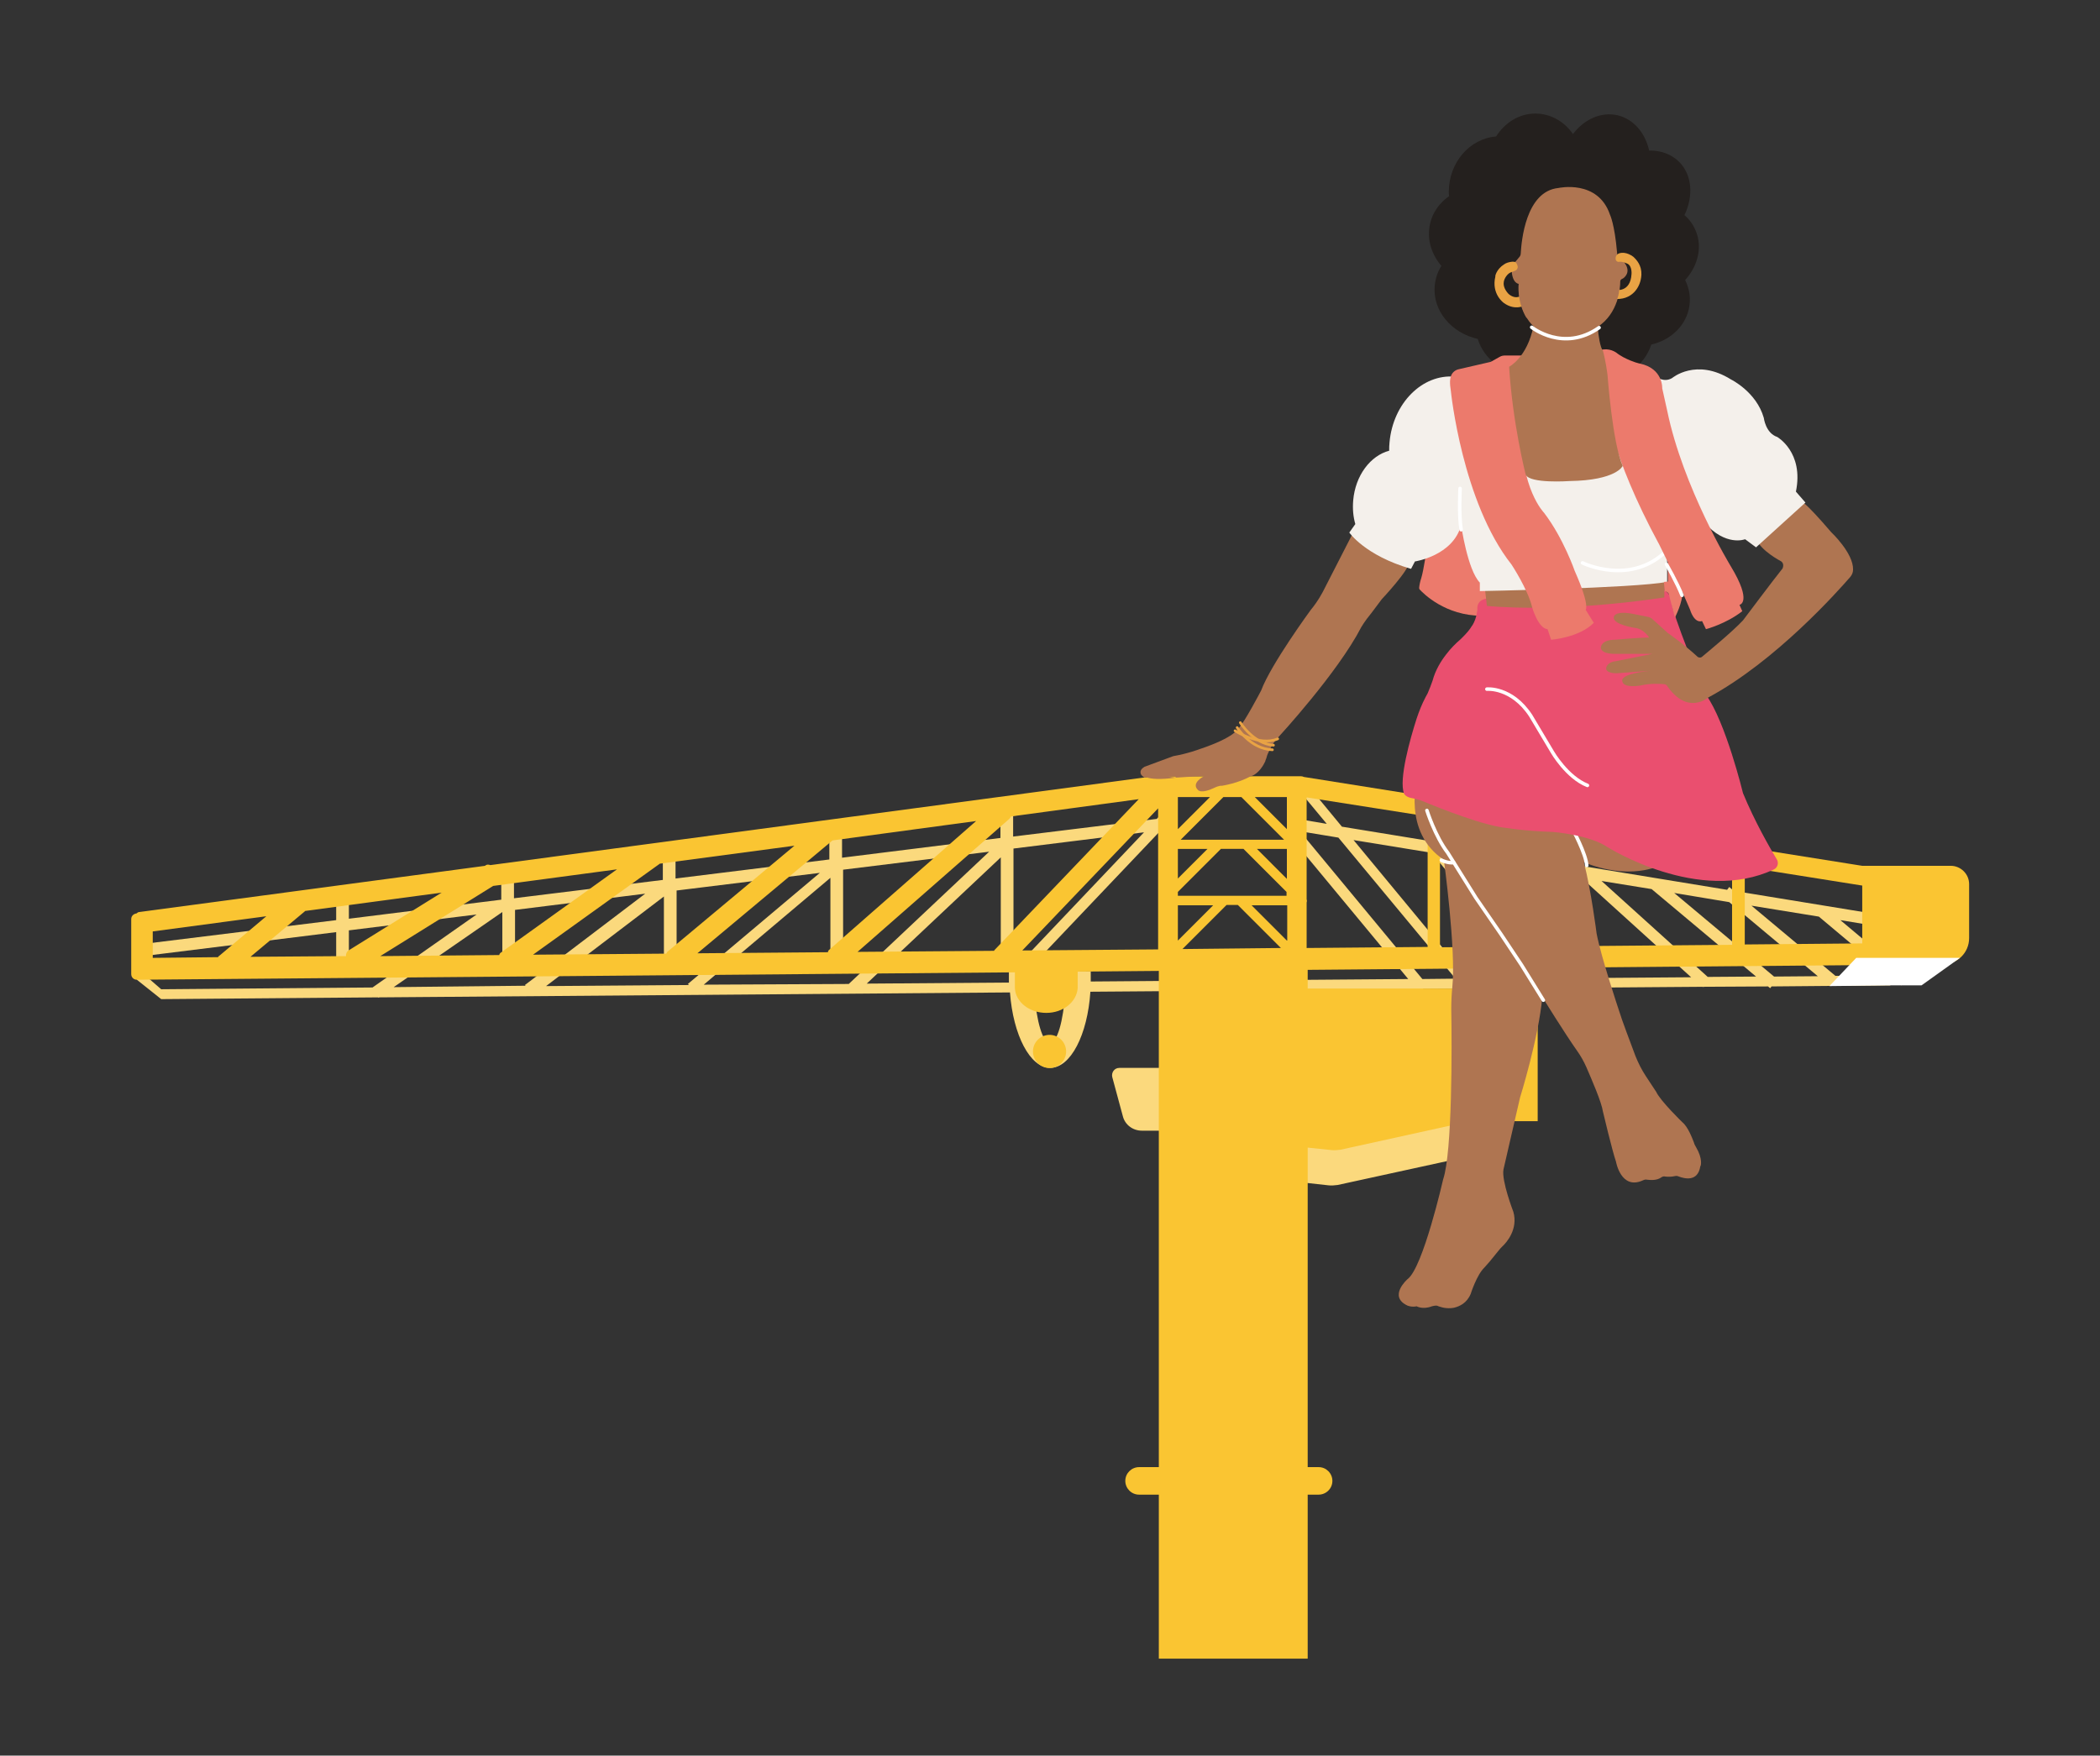 <?xml version="1.0" encoding="utf-8"?>
<!-- Generator: Adobe Illustrator 24.3.0, SVG Export Plug-In . SVG Version: 6.00 Build 0)  -->
<svg version="1.1" xmlns="http://www.w3.org/2000/svg" xmlns:xlink="http://www.w3.org/1999/xlink" x="0px" y="0px"
	 viewBox="0 0 595.3 497.8" style="enable-background:new 0 0 595.3 497.8;" xml:space="preserve">
<rect x="0" y="0" width="595.3" height="497.8" fill="#333333" stroke="none"/>
<style type="text/css">
	.st0{fill:#FBD97D;}
	.st1{fill:#FAC532;}
	.st2{fill:#FFFFFF;}
	.st3{fill:#AF7551;}
	.st4{fill:none;stroke:#FFFFFF;stroke-linecap:round;stroke-linejoin:round;stroke-miterlimit:10;}
	.st5{fill:#EC7A6C;}
	.st6{fill:#EA4F6F;}
	.st7{fill:#F4F0EB;}
	.st8{fill:#24201E;}
	.st9{fill:none;stroke:#E9A344;stroke-width:0.75;stroke-linecap:round;stroke-linejoin:round;stroke-miterlimit:10;}
	.st10{fill:#E9A344;}
</style>
<g id="GRUE">
	<g>
		<path class="st0" d="M414.3,311.8l-46.2,1.3c-5.4,0.1-9.1,5.4-7.5,10.5l1.9,6.1c1,3.1,3.7,5.3,6.9,5.6l7.2,0.8
			c0.9,0.1,1.7,0,2.6-0.1l37.1-8.1c3.7-0.8,6.4-4.1,6.4-7.9v0C422.6,315.4,418.8,311.7,414.3,311.8z"/>
		<path class="st0" d="M317.3,302.8c-1.4,0-2.3,1.3-2,2.6l3,11.1c0.6,2.4,2.8,4.1,5.4,4.1h12.9l-5.3-17.8H317.3z"/>
		<path class="st0" d="M541,277.1l-19.3-16.2l17.6,2.9l0.5-3.3l-48.3-7.9l-1.3-1.1l-0.6,0.8l-82.3-13.5l-0.3-0.3l-0.3,0.2l-26.3-4.3
			L371,223l-2.2,1.8l7.3,8.8l-7.1-1.2l-0.5,3.3l-0.7-0.9l-2.4,2l33.8,40.8l-90,0.7c0-0.3,0-0.7,0-1c0-0.6,0-1.3,0-1.9h-6.9
			c0,1,0,2-0.1,3l-9.2,0.1c0-1-0.1-2-0.1-3h-6.9c0,0.6,0,1.3,0,1.9c0,0.4,0,0.8,0,1.2l-40.3,0.3l38-35.8v29.2h3.6v-31.7l37-4.6
			l-33.6,35.4l2.2,2.1l36.2-38.1l1.6-0.2l-0.2-1.3l2.2-2.3l-2.2-2.1l-2.6,2.7l-40.7,5v-7.6h-3.6v8l-44.9,5.6v-7.1h-3.6v7.6
			l-43.6,5.4v-8.3h-3.6v8.7l-42.2,5.2v-5.4h-3.6v5.8l-43.2,5.4v-5.3h-3.6v5.7l-55.1,6.8l0.4,3.4l54.7-6.8v10.9h3.6v-11.4l36.2-4.5
			L105.6,280l-59.9,0.5l-6-5.2l-0.9,2.5l6.9,5.5l61.5-0.5l0.1,0.1l0.2-0.1l178.8-1.4c0.9,12.1,5.7,21.4,11.4,21.4
			c5.8,0,10.6-9.4,11.4-21.6l92.4-0.7l0.8,0.9l1.2-1l79.2-0.6l0.1,0.1l0.1-0.1l18.3-0.1l0.6,0.5l0.4-0.5l33.7-0.3l0-2.6l3.1,2.6
			L541,277.1z M111.6,279.9l30.8-21.3v15.6h3.6v-16.2l36.9-4.6l-34.1,25.9l0.2,0.2L111.6,279.9z M154.8,279.6l33.4-25.4v17.4h3.6
			v-19.1l40.6-5L195,279l0.3,0.3L154.8,279.6z M199.5,279.2l35.9-30.3v21.4h3.6v-23.7l41.4-5.1l-39.8,37.5L199.5,279.2z
			 M297.6,295.7c-2,0-3.8-6-4.4-14.4l8.8-0.1C301.4,289.7,299.7,295.7,297.6,295.7z M403.2,277.6l-34.7-41.9l10.9,1.8l33.2,40
			L403.2,277.6z M416.2,277.5l-32.5-39.3l22.1,3.6l29.4,35.5L416.2,277.5z M439.2,277.4l-28.8-34.7l37.9,6.2l31.1,28.2L439.2,277.4z
			 M484.1,277L454,249.8l14.2,2.3l29.6,24.8L484.1,277z M502.9,276.9l-28.3-23.7l15.6,2.6l25.1,21L502.9,276.9z M520.3,276.7
			l-23.8-19.9l19.1,3.1l19.9,16.7L520.3,276.7z"/>
	</g>
	<g>
		<path class="st1" d="M553,245.5h-25.1l-158.3-25.2c-0.2-0.1-0.5-0.2-0.8-0.2h-0.9c0,0,0,0,0,0l-40.4,0c-0.1,0-0.1,0-0.2,0
			c-0.1,0-0.2,0-0.3,0l-188,25.2c-0.5-0.2-1-0.2-1.4,0.1l-0.1,0.1l-98,13.1c-0.3,0-0.6,0.2-0.8,0.4c-0.8,0.1-1.5,0.7-1.5,1.6v12.5
			c0,0,0,0.1,0,0.1l0,0.5v0.6c0,0,0,0.1,0,0.1l0,1.8c0,0.9,0.7,1.6,1.6,1.6l248.9-2.1v4.5h0c0.2,3.9,4.1,7,8.9,7s8.6-3.1,8.9-7h0
			v-4.7l23-0.2V416h-5.6c-2.1,0-3.9,1.7-3.9,3.9v0c0,2.1,1.7,3.9,3.9,3.9h5.6v46.5h42.2v-46.5h3.1c2.1,0,3.9-1.7,3.9-3.9v0
			c0-2.1-1.7-3.9-3.9-3.9h-3.1v-90.6l6.7,0.7c0.9,0.1,1.7,0,2.6-0.1l36.8-8.1h19.1v-37.6h-65.2V275l162.3-1.4c0.3,0,0.6-0.1,0.8-0.2
			h17c4.1,0,7.4-3.3,7.4-7.4v-15.3C558.2,247.8,555.8,245.5,553,245.5z M61.8,271.4l-18.5,0.2v-7.5l32.2-4.3l-13.2,11.1
			C62.1,271,61.9,271.2,61.8,271.4z M98.1,271.1L71,271.3l15.3-12.8c0.1-0.1,0.1-0.1,0.2-0.2l38.7-5.2l-26.4,16.4
			C98.3,269.8,98,270.5,98.1,271.1z M141.5,270.8l-33.7,0.3l32-19.9l35.1-4.7L142,270.1C141.7,270.3,141.6,270.5,141.5,270.8z
			 M188.9,270.4l-37.8,0.3l35.8-25.7c0,0,0.1-0.1,0.1-0.1l38.2-5.1l-35.8,29.9C189.2,269.8,189,270.1,188.9,270.4z M234.7,270
			l-37,0.3l38.3-32l40.7-5.5l-41.5,36.4C234.9,269.4,234.7,269.7,234.7,270z M282,269.3c-0.1,0.1-0.2,0.2-0.2,0.3l-38.7,0.3l43-37.7
			c0.2-0.2,0.4-0.5,0.5-0.7l36.2-4.9L282,269.3z M328.3,269.2l-38.5,0.3l38.5-40.3V269.2z M351.9,226l12.1,12.1h-29.3l12.1-12.1
			L351.9,226z M333.9,226l9.1,0l-9.1,9.1V226z M333.9,240.7h8.4l-8.4,8.4V240.7z M333.9,256.7h10l-10,10V256.7z M335.2,269.1
			l12.5-12.5h3.2l12.2,12.2L335.2,269.1z M364.8,266.7l-10-10h9.8c0.1,0,0.2,0,0.3,0V266.7z M364.8,254c-0.1,0-0.2,0-0.3,0h-30.6
			v-1.1l12.2-12.2h6.4l12.2,12.2V254z M364.8,249.2l-8.5-8.5h8.2c0.1,0,0.2,0,0.3,0V249.2z M364.8,235.1l-9.1-9.1l9.1,0V235.1z
			 M491,245.3v22.6l-82.8,0.7v-36.4L491,245.3z M370.4,268.8v-12.9c0.1-0.3,0.1-0.6,0-0.9v-28.9l34.3,5.4v37L370.4,268.8z
			 M527.9,267.5l-33.3,0.3v-22l33.3,5.3V267.5z"/>
		
			<ellipse transform="matrix(0.987 -0.16 0.16 0.987 -43.906 51.526)" class="st1" cx="297.6" cy="298.1" rx="4.7" ry="4.7"/>
	</g>
	<polyline class="st2" points="535.9,279.4 544.7,279.4 555.6,271.6 526.2,271.6 518.6,279.6 	"/>
</g>
<g id="FILLEE">
	<path class="st3" d="M480.8,325.3c-0.2-0.4-0.5-0.8-0.6-1.3c-0.5-1.3-1.7-4.5-3.3-5.8c0,0-6.2-6-7.4-8.6l-2.9-4.4
		c-1.2-1.8-2.2-3.8-3-5.8c-1.4-3.8-3.8-10-4.7-13c0,0-5-14.9-6.3-21.7c0,0-1.5-12-3.6-20.2c13.2,5.3,21.5,0.9,21.5,0.9l1.6-5.4
		l-27.9-8.2l-2.4-5.9l-40-5.4c0,0-4.4,15.4,7.5,23.3c0,0,3.5,25.6,2.4,36.1c-0.2,2-0.3,4.1-0.3,6.1c0.2,10.9,0.3,40.7-2.3,48.4
		c0,0-5.7,25.1-10.1,28.3c0,0-5.6,4.9,0,7.5c0,0,1.1,0.5,2.6,0.2c0,0,1.7,1,4.3,0c0.4-0.1,0.8-0.2,1.2-0.2c0.3,0,0.5,0.1,0.7,0.2
		c1.4,0.5,2.9,0.7,4.4,0.4c1.6-0.4,3.6-1.3,4.7-3.9c0,0,1.7-5.4,3.9-7.5l1.5-1.7l2.6-3.2c0.3-0.4,0.7-0.8,1-1.1
		c1.2-1.1,4.5-4.9,3.1-9.8c0,0-3.4-8.8-2.8-12l4.7-20.4c0,0,5.3-17,6.3-28.5c0,0,6.5,10.5,9.9,15.3c1,1.4,1.9,3,2.6,4.6
		c1.6,3.7,4.3,9.9,4.7,12.6c0,0,2.6,11,3.7,14.2c0,0,1.4,8.1,7.6,5.3c0.4-0.2,0.8-0.3,1.2-0.2c0.9,0.1,2.8,0.3,4.1-0.7
		c0.3-0.2,0.7-0.3,1-0.2c0.7,0.1,1.9,0.1,2.7-0.1c0.4-0.1,0.8-0.1,1.2,0.1c1.6,0.6,5.4,1.6,6.1-2.9
		C482.2,330.6,482.7,328.5,480.8,325.3z"/>
	<path class="st4" d="M445.8,235.1c0,0,3.8,7,4,10.3"/>
	<g id="Calque_13">
		<path class="st5" d="M404.4,155.8c0,0-0.8,5.8-1.5,8.1c-0.3,0.9-0.5,1.8-0.6,2.7l0,0c0,0.2,0,0.3,0.1,0.5
			c1.1,1.2,7.3,7.5,17.7,7.5l5.5-1.7l-6.6-24.3l-6.6-4.5L404.4,155.8z"/>
		<g id="Calque_12">
			<path class="st6" d="M422,169.7c0,0-3.5-0.1-3.2,3.2l-0.2,1.2c-0.2,1.1-0.6,2.2-1.2,3.2l-0.1,0.1c-0.7,1.2-1.6,2.2-2.6,3.2
				c-0.2,0.2-0.4,0.4-0.6,0.6c-1.5,1.3-2.9,2.7-4.1,4.3c-1.5,1.9-3.1,4.5-3.9,7.5c-0.4,1.2-0.9,2.4-1.4,3.6
				c-0.2,0.4-0.4,0.7-0.6,1.1c-1,1.9-1.8,3.9-2.5,6c-1.9,5.9-5.1,17.3-3.6,21.3c0,0,0.4,1,2.2,1.3c1.1,0.2,2.2,0.5,3.2,0.9
				c4.8,2,17.6,7.1,24,7.6c0,0,4.4,0.8,12.9,1.1c0,0,10.2,0.8,15.4,4.3c0,0,25.9,16.4,47.2,6.3c1-0.5,1.4-1.8,0.8-2.8
				c-2-3.3-6.3-10.8-9.6-18.8c0,0-4.9-20.2-10.5-27.9c0,0-7-16.3-9.5-24.8c0,0-0.2-5.6-3.6-4.7L422,169.7z"/>
			<g id="Calque_11">
				<path class="st3" d="M420.8,165.7l0.7,6.1c0,0,19.5,2.2,50.3-2.4v-8.9L420.8,165.7z"/>
				<g id="Calque_10">
					<g id="Calque_9">
						<path class="st3" d="M482.4,186.3c1.9-1.6,8.5-7,11.7-10.4c0,0,8.7-11.6,11.2-14.7c0,0,0.7-1.4-0.5-2.1c0,0-5.6-2.9-6.9-6.2
							l12.5-10.9c0,0,1-0.1,8.7,8.9c0,0,6.3,5.9,6.2,10.6c0,0.8-0.3,1.5-0.8,2.1c-3.4,3.9-21.1,23.9-40.3,34.2c0,0-5.8,5.1-11.6-3.3
							c-0.2-0.3-0.5-0.5-0.9-0.5c-1.1-0.1-3.8-0.3-6.8,0.4c0,0-4.7,0.8-5-1.2c0,0-1.3-2.1,8.1-3l-9.7,0.7c0,0-3,0.1-3-1.4
							c0,0,0.1-1.7,2.6-2l10.5-2.1l-10.3,0c0,0-4.1,0.2-4.3-1.7c0,0-0.1-2.3,4-2.3c0,0,7.6-0.7,9.7-0.6c0,0-1.5-2.6-4.3-2.8
							c0,0-6.3-1-5.7-3.1c0,0,0.2-1.9,5.6-0.8l4,0.8c0.6,0.1,1.1,0.4,1.5,0.8l4.2,3.8c0,0,4.4,3,8.5,6.8
							C481.7,186.5,482.1,186.5,482.4,186.3z"/>
						<g>
							<path class="st3" d="M359.1,214.4c0,0,0-0.1,0.1-0.1C359.1,214.3,359.1,214.3,359.1,214.4z"/>
							<path class="st3" d="M358.7,215.2c0.1-0.3,0.3-0.6,0.4-0.8C359,214.5,358.9,214.8,358.7,215.2z"/>
							<path class="st3" d="M359.1,214.2c0-0.1,0.1-0.1,0.1-0.2C359.2,214.1,359.2,214.1,359.1,214.2z"/>
							<path class="st3" d="M359.2,214.1C359.2,214.1,359.2,214.1,359.2,214.1L359.2,214.1z"/>
							<path class="st3" d="M383.7,150.8l-8.6,16.8c0,0-1.4,2.8-3.5,5.3c0,0-11.3,15.4-14.1,22.9c0,0-4.9,9.4-6.5,10.8
								c0,0-1,2.5-10.9,5.8c0,0-3.4,1.3-7.5,2l-8.1,3c0,0-1.2,0.6-1.2,1.5l0,0c0,0,0,0,0,0.1c0,0.5,0.3,1,1.2,1.5l0.5-0.1
								c1.4,0.5,3.8,0.7,8.3,0.1l-2.2-0.3l2.1,0l0.1,0.3c0.2,0,0.4-0.1,0.6-0.1c-0.4,0.1-0.6,0.1-0.6,0.1s5.5-0.4,8-0.4h0
								c0,0-3.8,1.9-1.7,3.9c0,0,0.8,1.2,4.6-0.6c0,0,1.3-0.7,2.2-0.6c0,0,4.7-0.7,8.3-2.8l0.2,0c0,0,2.1-0.7,3.6-3.8c0,0,0,0,0,0h0
								c0,0,0,0,0,0c0,0,0,0,0,0c0,0,0,0,0,0c0.1-0.2,0.2-0.3,0.2-0.5c0.1-0.2,0.2-0.4,0.3-0.6c-0.1,0.2-0.2,0.4-0.3,0.6
								c0.2-0.5,0.4-1,0.5-1.5c0,0,1.3-3.4,3.2-5.2c0,0,16.8-18.2,23.5-31.2c0,0,0.9-1.6,2.8-3.9c0,0,2-2.7,3-4c0,0,8-8.5,7.7-10.5
								L383.7,150.8z M333.9,220.4c0.6-0.1,1.2-0.2,1.6-0.2h0C334.9,220.2,334.3,220.3,333.9,220.4z M342,220.1l0.1,0
								C342.1,220.1,342.1,220.1,342,220.1z"/>
						</g>
						<g id="Calque_7">
							<path class="st7" d="M509.1,139.4c2.3-11.2-5.3-15.5-5.3-15.5c-3.3-1.1-3.8-5.4-3.8-5.4c-2.1-7.4-9.3-10.9-9.3-10.9
								c-9.9-6.2-16.7-0.4-16.7-0.4c-2.4,1.4-4.5-0.4-4.5-0.4l-2.2,12.6l-34.1,8.6h-5.9c0.8-10.9-5.8-20.4-14.9-21.2
								c-9.2-0.8-17.5,7.5-18.5,18.6c-0.1,0.8-0.1,1.6-0.1,2.4c-5.3,1.4-9.6,7-10.2,14.1c-0.2,2.4,0,4.6,0.6,6.7l-1.7,2.4
								c0,0,4.4,6.5,17.5,10.3l1.1-2.1c0,0,10.8-1.6,13.1-10.3c0,0,1.8,12.7,5.3,16.3v2.4c0,0,43.4-0.8,53.1-2.6v-11.5l-0.1,0
								l1.7-4.7l8.9-0.7c6.1,7,11.6,4.8,11.6,4.8l3.1,2.3l14-12.7L509.1,139.4z"/>
							<g id="Calque_8">
								<g id="cheveux">
									<path class="st8" d="M481.3,67.3c-0.6-2.5-1.9-4.7-3.8-6.3c2.6-5.4,2.2-11.4-1.5-15.1c-2.2-2.2-5.3-3.3-8.5-3.2
										c-1.1-5-4.4-8.9-8.9-10c-4.7-1.1-9.5,1.1-12.7,5.3c-2.5-3.6-6.4-5.8-10.7-5.8c-4.6,0-8.6,2.6-11.1,6.5
										c-7.5,0.6-13.4,7.4-13.4,15.7c0,0.4,0,0.8,0.1,1.2c-2.7,1.9-4.7,4.6-5.4,7.8c-1,4.3,0.3,8.6,3.2,12
										c-1.1,1.7-1.7,3.6-1.9,5.7c-0.6,7,4.7,13.3,12.2,15c1.7,5.6,7.2,10,14,10.6c3.5,0.3,6.9-0.5,9.7-2.1
										c2.8,2.2,6.4,3.5,10.3,3.5c7.2,0,13.3-4.4,15.2-10.4c5.2-1.2,9.4-4.9,10.6-9.9c0.7-2.9,0.3-5.8-1-8.4
										C480.7,76.1,482.3,71.6,481.3,67.3z M435.9,70.6c0.5-1.9,0.4-3.9,0-5.8c0.3-0.4,0.6-0.8,0.9-1.3c3.2-0.5,6-2.2,8.1-4.7
										c1.5,2,3.6,3.5,6,4.2c0.2,0.9,0.6,1.8,1.1,2.6c-1.4,2.7-2,5.7-1.3,8.7c0.1,0.2,0.1,0.5,0.2,0.7c-1.4,1.5-2.4,3.3-2.9,5.3
										c-1.4,0.4-2.8,1-4,1.7c-1.9-1.5-4.2-2.6-6.7-3.2c-0.6-1.8-1.5-3.5-2.8-5C435.2,72.9,435.6,71.8,435.9,70.6z"/>
									<path class="st4" d="M448.6,159.6c0,0,13.8,6.8,24.1-3.7"/>
									<g id="Calque_6">
										<path class="st5" d="M433.4,100.8h-6.7c-0.6,0-1.1,0.1-1.6,0.4l-2.5,1.4l-9.1,2.1c-0.9,0.2-1.7,0.8-2.1,1.7
											c-0.4,1-0.5,2.1-0.1,4.6c0,0,3.2,31.4,17.2,49.1c0,0,4.6,7,5.8,12c0,0,1.7,6.1,4.4,6.3l1,3c0,0,8-0.6,12.1-4.8l-2.3-3.7
											c0,0,1.3-1.1-3.1-11c0,0-3.2-9.3-8.7-16.5c0,0-6.8-6.9-6.3-23.8l23.9-6.8c0,0,0.9,13.5,15.1,39.7l2.4,4.9v5.5l-1.1,0.1
											l0.1,2.7c0,0,1.3-0.1,1.4,1.3l1.6,6.1c0,0,2.3-4.4,2.1-7.3l2.2,5.1c0,0,1.1,3.9,3.4,3.2l1.1,2.3c0,0,5.7-1.5,10.3-5.1
											l-0.8-1.8c0,0,3.8-0.6-2.5-11c0,0-13.5-22.2-18-44.1l-1.4-6.3c0,0,0.3-5.6-6.3-7c0,0-1.8-0.3-4.7-1.8
											c-0.7-0.4-1.4-0.8-2-1.3c-0.9-0.6-2.7-1.5-5.4-0.5c-3.9,1.5-0.6,0.1-0.6,0.1L433.4,100.8z"/>
										<g id="Calque_4">
											<path class="st3" d="M459,72.9c-0.4-0.3-0.6-0.8-0.6-1.3c-0.7-8.1-2-10.7-2-10.7c-3.4-10.1-14.6-7.6-14.6-7.6
												c-9.3,0.9-10.5,15.1-10.7,18.5c0,0.5-0.2,0.9-0.5,1.2l-1.6,1.9c-0.3,0.4-0.5,0.9-0.5,1.4c0.1,4.2,2.1,4.2,2.1,4.2v1.9
												c0,0.9,0.1,1.9,0.3,2.8c0.8,3.4,2.1,5.7,3.8,7.3c-1.8,8.9-6.9,11.5-6.9,11.5c1,16.2,4.7,30.6,4.7,30.6
												c1.2,2.6,12.4,1.8,12.4,1.8c13.4-0.2,15.1-4.3,15.1-4.3c-2.9-6.4-4.3-25.7-4.3-25.7c-0.5-4.1-1.3-6.9-1.3-6.9
												c-0.8-1-1.3-4.4-1.5-6.8c5.9-3.9,6.4-10.9,6.4-12.9c0-0.3,0.2-0.6,0.5-0.7c0.5-0.2,0.9-0.7,0.9-0.7
												C462.5,76.3,460.2,73.9,459,72.9z"/>
											<g id="Calque_15">
												<path class="st4" d="M421.5,195.4c0,0,7-0.7,12.4,7.5l6.2,10.4c0,0,4.1,7.1,9.9,9.4"/>
												<path class="st4" d="M413.9,138.5c0,0-0.4,7.6,0.3,11.7"/>
												<path class="st4" d="M408.6,243.9c0,0,1.8,0.9,3.5,0.7"/>
												<path class="st4" d="M404.5,229.8c0,0,2.3,7.3,5.9,12l8,12.8l7.1,10.3l5.8,8.7l6.2,10"/>
												<path class="st4" d="M472.4,160c0,0,3.1,5.4,4.4,8.8"/>
												<path class="st4" d="M434.2,92.8c0,0,9,7.2,19.1,0.1"/>
												<path class="st9" d="M351.6,204.9c0,0,3.7,6,9.4,6.4"/>
												<path class="st9" d="M350.7,206.3c0,0,3.8,6.1,10,6.3"/>
												<path class="st9" d="M350.1,207.2c0,0,6.9,4.5,12.1,2.3"/>
												<path class="st10" d="M426.3,75c0.7-0.5,1.5-0.7,2.4-0.8c0.8,0,1.1,0,1.5,1.2c0.1,0.4,0,0.8-0.3,1.1
													c-0.2,0.2-0.5,0.3-1,0.5c-0.8,0.2-1.4,0.6-1.9,1.3c-0.8,1.1-1.4,2.8,0.6,5c0,0,1.3,1.3,2.8,0.9l1.4-0.5l0.6,2.8
													c0,0-2.8,1.8-6.1-0.6c0,0-3.6-2.5-2.4-7.5C423.8,78.3,424.2,76.4,426.3,75z"/>
												<path class="st10" d="M458,73.2c0,0-0.1-1.7,2.4-1.5c0.9,0.1,1.8,0.5,2.6,1.1c1,0.9,2.4,2.5,2.3,5.1
													c-0.1,1.9-0.8,3.7-2.1,5c-1.2,1.2-3.1,2.2-6.1,1.8l1-2.5c0,0,4.1,0.8,4.4-4.5c0,0,0.2-2.2-1.1-2.9
													c-0.7-0.3-1.4-0.6-2.2-0.6C458.7,74.4,457.9,74.1,458,73.2z"/>
												<path class="st3" d="M430.5,80.5c0,0-0.6,4.9,2.2,9.6l22.6-0.7c0,0,3.9-3.6,3.7-7.8C458.8,77.5,430.5,80.5,430.5,80.5z"
													/>
											</g>
											<g id="Calque_5">
											</g>
										</g>
									</g>
								</g>
							</g>
						</g>
					</g>
				</g>
			</g>
		</g>
	</g>
</g>
</svg>
